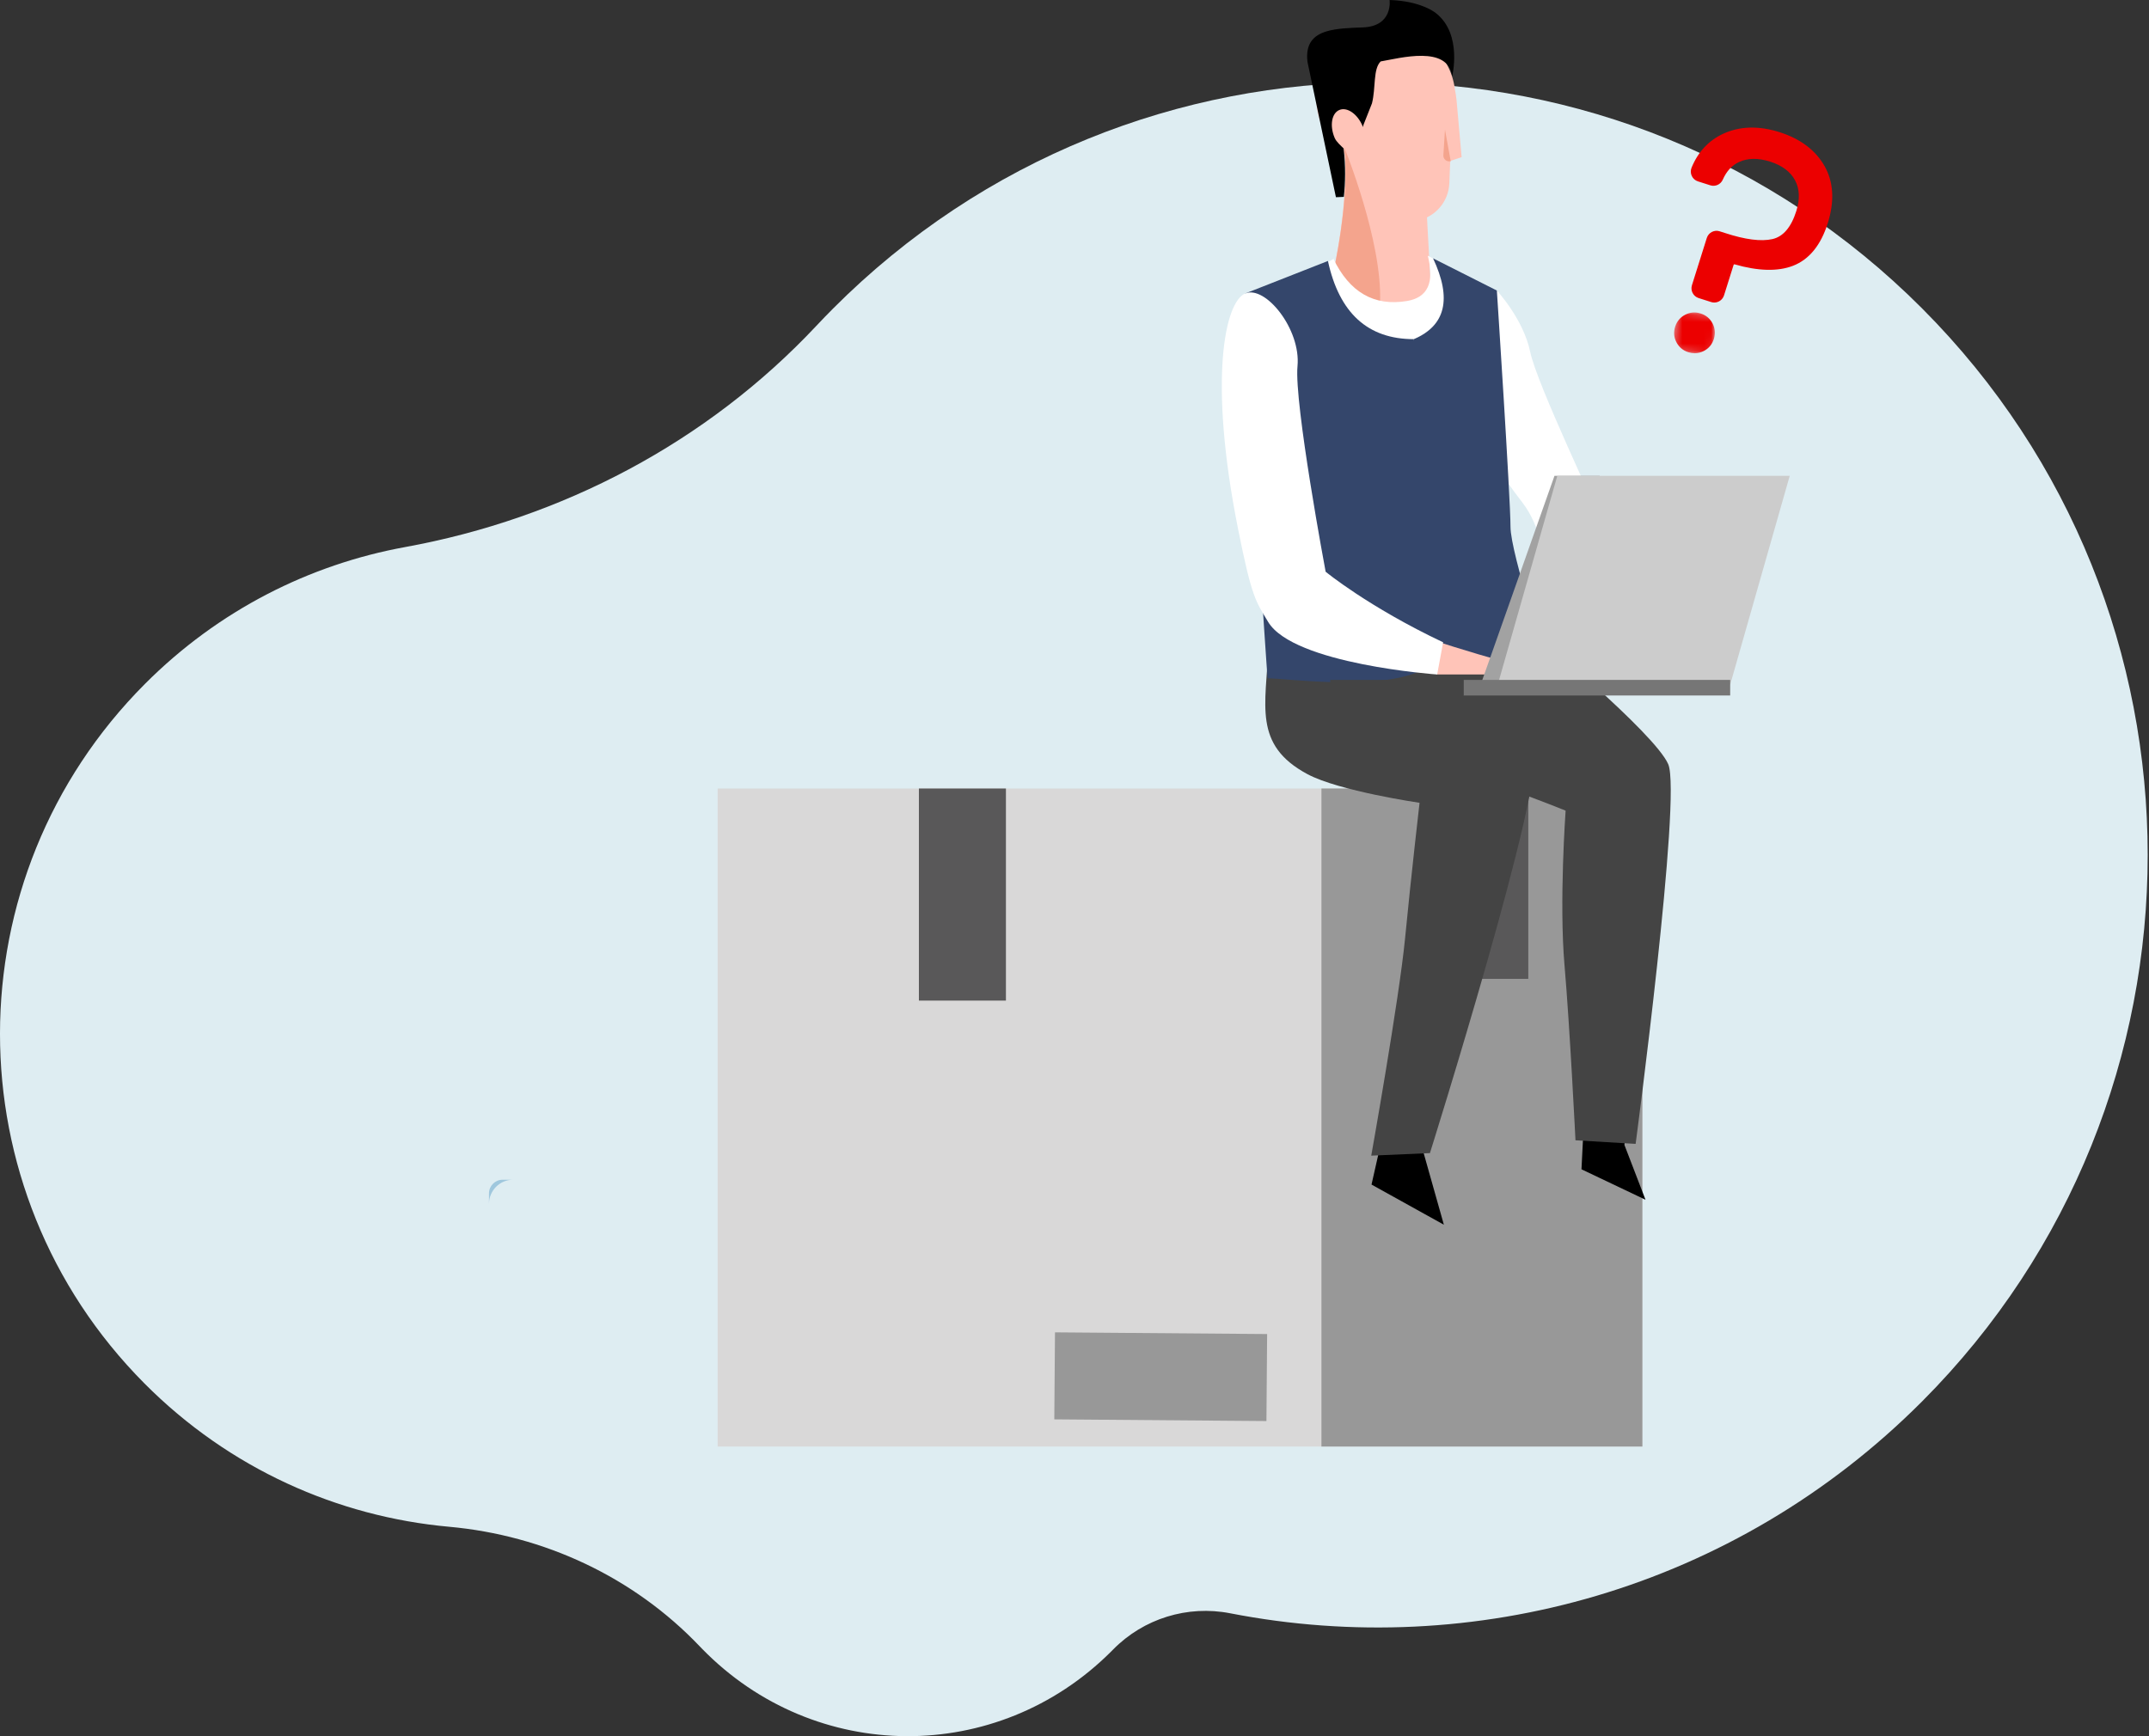 <svg width="297" height="240" viewBox="0 0 297 240" fill="none" xmlns="http://www.w3.org/2000/svg">
<rect x="0" y="0" width="297" height="240" fill="#333333" stroke="none"/>
<path fill-rule="evenodd" clip-rule="evenodd" d="M112.829 45.035C97.714 61.152 77.689 71.671 55.987 75.624C42.815 78.024 30.211 84.331 20.026 94.546C-6.649 121.3 -6.68 164.446 19.96 191.237C31.712 203.055 46.697 209.659 62.062 211.051C75.216 212.242 87.576 218 96.702 227.579C96.82 227.702 96.938 227.825 97.057 227.946C112.626 243.88 137.811 244.038 153.568 228.293C153.659 228.203 153.748 228.113 153.837 228.022C158.046 223.736 164.122 221.865 170.009 223.011C203.573 229.55 239.669 219.78 265.666 193.699C307.204 152.024 307.204 84.334 265.666 42.659C224.094 0.952 156.696 0.952 115.126 42.66C114.345 43.443 113.58 44.234 112.829 45.035Z" fill="#DEEDF2"/>
<path d="M67.581 166.424V164.972C67.581 163.925 68.426 163.078 69.471 163.078H70.918C69.075 163.078 67.581 164.576 67.581 166.424Z" fill="#9FC7DD"/>
<path d="M78.373 102.134C77.828 101.34 77.458 100.834 77.458 100.834C77.458 100.834 77.824 101.334 78.373 102.134Z" fill="#9FC7DD"/>
<rect width="127.797" height="90.961" transform="matrix(-1 0 0 1 226.981 109)" fill="#D9D8D8"/>
<rect width="44.353" height="90.961" transform="matrix(-1 0 0 1 226.981 109)" fill="#989898"/>
<rect width="12.028" height="26.311" transform="matrix(-1 0 0 1 211.214 109)" fill="#595859"/>
<rect width="12.028" height="29.318" transform="matrix(-1 0 0 1 139.023 109)" fill="#595859"/>
<rect width="12.028" height="29.318" transform="matrix(-0.008 1 1 0.008 145.804 184.177)" fill="#989898"/>
<path fill-rule="evenodd" clip-rule="evenodd" d="M185.836 21.301C183.453 19.546 181.905 16.716 181.905 13.527C181.905 8.205 186.215 3.885 191.523 3.885C196.425 3.885 200.475 7.568 201.067 12.322C201.17 12.817 201.246 13.318 201.297 13.819L201.299 13.831L201.3 13.835C201.315 13.984 201.328 14.134 201.339 14.283L202.002 21.724L200.494 22.229L200.478 22.233C200.441 22.363 200.42 22.433 200.42 22.433L200.379 23.439L200.305 25.32C200.279 25.943 200.15 26.553 199.924 27.126C199.766 27.531 199.557 27.919 199.302 28.279C199.002 28.701 198.644 29.08 198.245 29.4C198.036 29.568 197.815 29.718 197.584 29.851C197.462 29.922 197.34 29.987 197.213 30.048L197.86 41.8C197.86 41.8 194.438 42.834 190.69 42.014C188.425 41.522 186.039 40.348 184.218 37.864C184.218 37.864 186.373 28.502 185.836 21.301Z" fill="#FFC4B8"/>
<path fill-rule="evenodd" clip-rule="evenodd" d="M190.726 41.875C188.46 41.383 186.074 40.209 184.254 37.724C184.254 37.724 186.584 27.693 185.794 20.403C185.794 20.403 191.096 33.359 190.726 41.875ZM200.492 22.271C199.965 22.427 199.445 22.011 199.479 21.461L199.701 17.917L200.492 22.271Z" fill="#F4A48D"/>
<path fill-rule="evenodd" clip-rule="evenodd" d="M188.338 3.789C192.566 3.64 192.047 0 192.047 0C196.571 0.149 198.5 1.857 198.5 1.857C202.135 4.754 200.693 10.565 200.693 10.565C200.139 6.18 193.438 8.049 190.815 8.49C189.743 9.543 190.157 12.116 189.613 14.283C189.603 14.323 188.438 17.257 188.438 17.257L188.436 17.26L188.371 17.565C188.351 17.515 188.331 17.465 188.31 17.415C187.605 15.742 186.169 14.752 185.103 15.203C184.036 15.653 183.744 17.375 184.449 19.048C184.695 19.631 185.315 20.131 185.692 20.516C185.984 22.973 185.93 25.255 185.723 27.214L184.63 27.261L180.698 8.543C180.405 6.037 181.52 4.893 183.303 4.345C184.692 3.918 186.486 3.854 188.338 3.789Z" fill="black"/>
<path fill-rule="evenodd" clip-rule="evenodd" d="M201.82 44.361C202.684 42.962 206.872 40.161 206.872 40.161C206.872 40.161 210.541 44.108 211.478 48.637C212.417 53.167 220.907 70.732 221.273 72.246C221.639 73.759 220.767 80.014 220.767 80.014L213.438 77.554C213.438 77.554 213.006 72.87 210.463 69.555C207.919 66.239 201.882 57.991 201.009 52.346C200.136 46.7 199.723 47.752 201.82 44.361Z" fill="white"/>
<path fill-rule="evenodd" clip-rule="evenodd" d="M194.452 41.609C189.898 42.37 186.497 40.404 184.25 35.711C184.734 35.711 182.676 36.682 178.074 38.624L188.057 53.475L203.128 45.566L202.777 38.26L197.328 35.347C198.278 39.044 197.319 41.132 194.452 41.609Z" fill="white"/>
<path fill-rule="evenodd" clip-rule="evenodd" d="M224.502 158.27L227.415 165.848L218.566 161.637L218.927 154.429L224.956 153.39L224.502 158.27Z" fill="black"/>
<path fill-rule="evenodd" clip-rule="evenodd" d="M211.707 87.298C211.707 87.298 228.664 101.299 230.555 105.635C232.448 109.97 226.051 158.124 226.051 158.124L217.737 157.629C217.737 157.629 216.951 141.841 216.221 133.433C215.464 124.695 216.375 112.059 216.375 112.059C216.375 112.059 206.79 108.178 201.965 107.016C182.38 102.294 186.393 90.007 186.664 82.15L211.707 87.298Z" fill="#444444"/>
<path fill-rule="evenodd" clip-rule="evenodd" d="M196.759 159.412L199.548 169.298L189.549 163.748L191.713 154.173L197.622 155.756L196.759 159.412Z" fill="black"/>
<path fill-rule="evenodd" clip-rule="evenodd" d="M196.916 89.566C196.916 89.566 210.078 99.051 211.971 103.387C213.863 107.723 197.622 159.398 197.622 159.398L189.512 159.751C189.512 159.751 193.379 138.073 194.19 129.671C195.001 121.272 196.187 110.974 196.187 110.974C196.187 110.974 185.074 109.357 180.696 107.016C173.098 102.95 175.006 97.425 175.276 89.566H196.916Z" fill="#444444"/>
<path fill-rule="evenodd" clip-rule="evenodd" d="M195.391 46.883C195.391 46.883 199.469 75.228 199.14 78.359C198.811 81.491 199.717 90.49 197.553 92.025C192.216 95.816 178.005 93.768 175.181 93.768C175.181 93.768 174.234 80.777 173.905 73.031C173.576 65.287 176.864 54.904 176.535 51.113C176.206 47.323 172.097 40.566 172.097 40.566L183.524 36.075C185.088 43.281 189.044 46.883 195.391 46.883Z" fill="#34466B"/>
<path fill-rule="evenodd" clip-rule="evenodd" d="M195.391 46.883C195.391 46.883 195.779 87.846 198.245 90.813C200.712 93.78 212.866 91.625 213.523 91.955C214.18 92.284 208.755 76.657 208.755 72.784C208.755 68.912 206.872 40.161 206.872 40.161L198.055 35.711C200.682 41.292 199.794 45.016 195.391 46.883Z" fill="#34466B"/>
<path fill-rule="evenodd" clip-rule="evenodd" d="M195.829 91.097L196.766 88.098C196.766 88.098 204.541 90.602 206.678 91.097C208.815 91.59 212.245 93.238 212.245 93.238H198.623L195.829 91.097Z" fill="#FFC4B8"/>
<path fill-rule="evenodd" clip-rule="evenodd" d="M199.445 88.789L198.623 93.238C198.623 93.238 178.776 91.843 175.257 85.961C173.562 83.13 173.012 82.678 171.109 73.14C166.961 52.349 169.301 41.72 172.097 40.566C174.891 39.413 179.803 45.51 179.32 50.62C178.836 55.728 183.208 79.032 183.208 79.032C183.208 79.032 189.085 83.883 199.445 88.789Z" fill="white"/>
<path d="M204.631 94.642H212.862L221.093 65.773H214.835L204.631 94.642Z" fill="#A2A2A2"/>
<path fill-rule="evenodd" clip-rule="evenodd" d="M206.993 94.642H239.118L247.348 65.773H215.225L206.993 94.642Z" fill="#CCCCCC"/>
<path fill-rule="evenodd" clip-rule="evenodd" d="M202.268 96.141H239.118V93.987H202.268V96.141Z" fill="#767676"/>
<path d="M183.843 96.141H202.268V93.987H183.843V96.141Z" fill="#444444"/>
<mask id="mask0_18504_27236" style="mask-type:luminance" maskUnits="userSpaceOnUse" x="231" y="43" width="7" height="7">
<path d="M231.577 43.005L237.19 43.398L236.797 49.02L231.184 48.628L231.577 43.005Z" fill="white"/>
</mask>
<g mask="url(#mask0_18504_27236)">
<path d="M235.033 43.333C234.291 43.098 233.57 43.158 232.89 43.512C232.21 43.865 231.746 44.422 231.511 45.166C231.276 45.91 231.336 46.632 231.69 47.312C232.043 47.993 232.598 48.458 233.341 48.693C233.635 48.786 233.926 48.833 234.213 48.833C234.649 48.834 235.074 48.727 235.484 48.514C236.164 48.16 236.628 47.604 236.863 46.86C237.097 46.117 237.037 45.395 236.684 44.713C236.33 44.032 235.775 43.568 235.033 43.333Z" fill="#EC0000"/>
</g>
<path fill-rule="evenodd" clip-rule="evenodd" d="M252.163 22.959C250.92 20.765 248.828 19.189 245.945 18.271C243.061 17.355 240.435 17.43 238.138 18.496C236.141 19.423 234.675 20.997 233.783 23.174C233.632 23.541 233.641 23.958 233.808 24.318C233.974 24.677 234.285 24.952 234.661 25.071L236.378 25.617C237.063 25.835 237.801 25.5 238.094 24.836C238.613 23.66 239.347 22.863 240.339 22.398C241.54 21.836 242.987 21.817 244.641 22.343C246.29 22.867 247.448 23.735 248.082 24.922C248.714 26.106 248.774 27.531 248.262 29.16C247.556 31.405 246.443 32.714 244.952 33.051C243.382 33.407 241.179 33.123 238.399 32.209L237.656 31.972C236.914 31.736 236.119 32.152 235.885 32.899L233.835 39.419C233.721 39.781 233.754 40.165 233.928 40.502C234.101 40.839 234.395 41.087 234.754 41.201L236.496 41.755C236.636 41.8 236.778 41.821 236.918 41.821C237.518 41.822 238.076 41.434 238.267 40.828L239.594 36.606C239.611 36.554 239.667 36.523 239.718 36.538C242.991 37.483 245.713 37.55 247.807 36.737C250.035 35.872 251.65 33.891 252.606 30.848C253.559 27.817 253.41 25.163 252.163 22.959Z" fill="#EC0000"/>
</svg>
